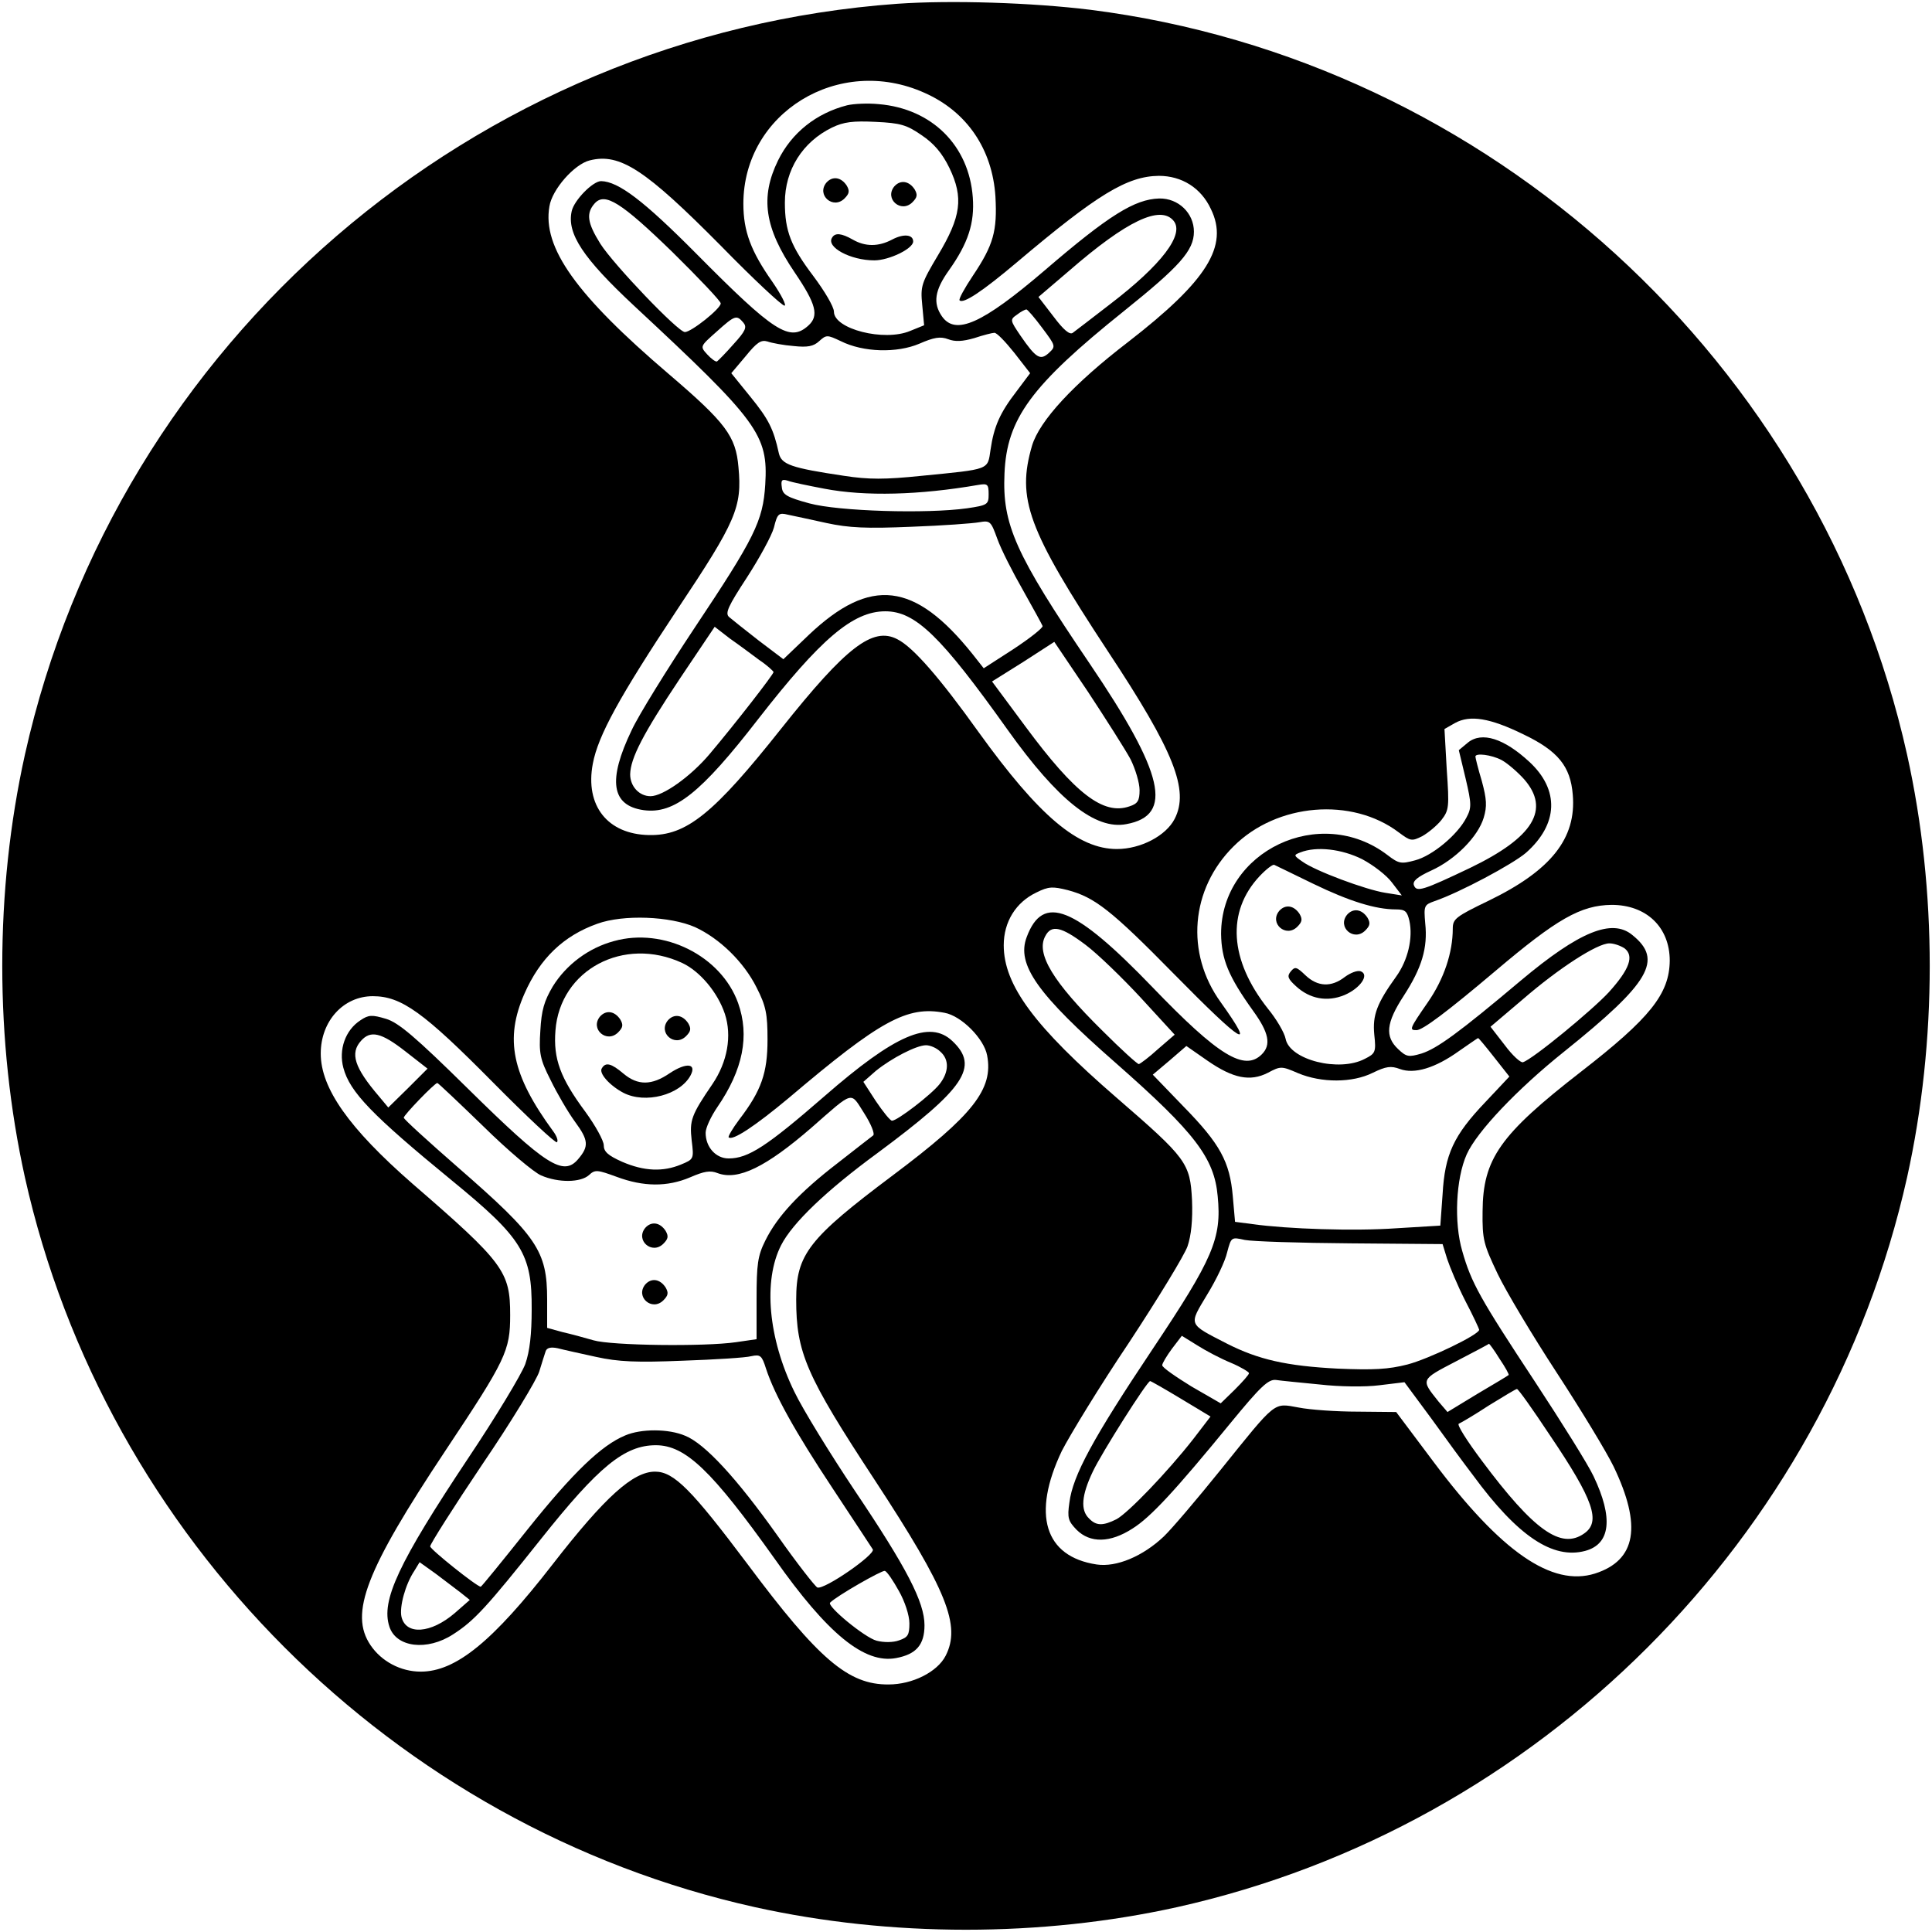 <?xml version="1.0" standalone="no"?>
<!DOCTYPE svg PUBLIC "-//W3C//DTD SVG 20010904//EN"
 "http://www.w3.org/TR/2001/REC-SVG-20010904/DTD/svg10.dtd">
<svg version="1.0" xmlns="http://www.w3.org/2000/svg"
 width="512pt" height="512pt" viewBox="0 0 512 512"
 preserveAspectRatio="xMidYMid meet">
<g transform="translate(0,512) scale(0.1,-0.1)"
fill="#000000" stroke="none">
<path d="M2378 5110 c-1122 -81 -2068 -895 -2312 -1990 -80 -361 -80 -758 0
-1120 213 -956 977 -1721 1934 -1934 361 -80 759 -80 1120 0 958 214 1720 976
1934 1934 80 361 80 759 0 1120 -232 1041 -1108 1840 -2164 1974 -154 19 -369
26 -512 16z m72 -236 c113 -50 180 -150 188 -275 5 -91 -5 -128 -60 -210 -22
-33 -38 -62 -35 -65 10 -10 62 25 152 101 213 180 292 228 376 229 61 0 112
-32 138 -88 48 -98 -10 -190 -219 -352 -146 -112 -235 -209 -255 -275 -41
-141 -12 -221 201 -545 176 -266 216 -368 177 -444 -23 -45 -90 -80 -153 -80
-103 0 -206 87 -366 309 -103 144 -174 226 -216 247 -65 34 -136 -21 -307
-236 -180 -227 -252 -285 -351 -283 -110 2 -170 78 -149 189 14 75 71 178 224
409 156 234 172 271 162 377 -7 82 -33 117 -185 247 -245 209 -335 335 -316
444 7 45 66 112 107 122 80 20 147 -24 348 -227 85 -87 161 -158 168 -158 6 0
-8 28 -32 63 -57 81 -77 134 -77 207 0 241 253 396 480 294z m1587 -1700 c92
-44 125 -85 131 -160 10 -116 -58 -201 -223 -281 -87 -42 -95 -48 -95 -74 0
-63 -23 -133 -66 -195 -49 -71 -50 -74 -30 -74 16 0 79 47 208 156 164 139
227 175 309 176 92 0 154 -59 154 -148 -1 -88 -52 -152 -235 -294 -215 -167
-260 -231 -261 -370 -1 -76 3 -88 40 -166 22 -46 92 -163 156 -261 64 -98 132
-210 151 -249 76 -158 60 -249 -49 -284 -114 -36 -249 57 -428 296 l-99 132
-102 1 c-57 0 -127 5 -157 11 -67 12 -57 20 -206 -165 -62 -77 -130 -157 -151
-177 -55 -52 -125 -82 -178 -74 -138 21 -172 133 -92 301 21 41 100 171 178
287 77 117 147 232 155 255 10 29 14 71 12 122 -5 99 -14 111 -200 272 -217
188 -299 298 -299 404 0 62 32 114 87 140 32 16 43 16 83 6 71 -19 115 -53
281 -222 184 -187 219 -208 124 -75 -94 130 -80 300 34 413 115 115 314 131
438 37 31 -23 34 -24 62 -10 16 9 39 28 51 43 20 26 21 34 14 134 l-6 107 28
16 c40 22 93 13 181 -30z m-2195 -511 c65 -30 129 -92 163 -160 25 -49 29 -70
29 -138 0 -88 -16 -135 -75 -212 -18 -24 -30 -45 -28 -47 10 -10 69 29 159
104 243 206 314 245 413 226 45 -8 105 -69 113 -113 17 -89 -37 -158 -249
-317 -224 -168 -257 -210 -257 -330 0 -140 26 -201 208 -478 192 -293 229
-386 188 -466 -22 -43 -88 -76 -151 -76 -107 -1 -186 67 -374 319 -148 197
-195 245 -245 245 -58 0 -132 -66 -271 -245 -159 -205 -257 -285 -350 -285
-53 0 -104 27 -133 70 -57 84 -12 199 198 515 161 242 172 265 172 360 0 115
-16 138 -260 349 -167 146 -242 252 -242 344 0 86 60 152 138 152 76 0 135
-43 318 -228 90 -91 167 -163 170 -159 4 4 -1 17 -10 29 -110 150 -129 245
-76 365 41 93 103 153 193 185 69 25 193 20 259 -9z"/>
<path d="M2245 4841 c-82 -21 -147 -73 -183 -146 -48 -98 -36 -179 44 -297 57
-84 65 -115 36 -141 -49 -44 -90 -18 -297 191 -139 140 -206 191 -252 192 -22
0 -72 -51 -78 -80 -13 -59 30 -124 165 -250 330 -307 356 -342 348 -474 -6
-97 -28 -141 -188 -381 -73 -110 -148 -231 -166 -270 -64 -133 -54 -200 32
-212 81 -11 152 46 303 241 165 212 251 286 337 286 80 0 147 -65 325 -315
132 -185 232 -265 314 -249 126 23 100 134 -97 425 -198 292 -232 369 -226
504 6 145 70 233 317 431 147 118 185 160 185 210 0 49 -41 89 -92 88 -65 -2
-133 -44 -304 -191 -165 -141 -236 -173 -272 -121 -24 35 -19 69 19 122 51 72
68 125 63 193 -10 137 -108 235 -249 247 -30 3 -67 1 -84 -3z m197 -79 c33
-22 55 -48 74 -87 38 -79 31 -129 -30 -231 -44 -74 -47 -82 -42 -132 l5 -54
-37 -15 c-69 -29 -202 5 -202 51 0 13 -25 55 -55 95 -59 78 -75 119 -75 194 0
87 47 161 125 199 31 15 56 18 116 15 65 -3 82 -8 121 -35z m-660 -310 c70
-69 128 -130 128 -136 0 -14 -78 -76 -95 -76 -18 0 -189 179 -224 234 -35 56
-38 81 -15 107 27 30 70 3 206 -129z m1328 83 c30 -36 -32 -117 -168 -221 -48
-37 -92 -71 -99 -76 -8 -6 -24 7 -51 43 l-40 52 82 70 c152 132 241 174 276
132z m-348 -284 c36 -48 36 -49 18 -66 -23 -21 -34 -15 -76 46 -27 40 -28 42
-9 55 10 8 22 14 25 14 3 0 22 -22 42 -49z m-792 14 c10 -12 6 -22 -26 -57
-21 -24 -41 -44 -44 -46 -4 -1 -15 7 -26 19 -19 21 -19 21 25 60 49 44 53 45
71 24z m718 -80 l42 -54 -36 -48 c-44 -57 -60 -93 -69 -155 -8 -54 0 -51 -183
-69 -97 -10 -140 -10 -205 0 -141 21 -166 30 -173 60 -14 64 -27 90 -75 149
l-51 63 38 45 c30 37 41 44 58 39 11 -4 43 -10 69 -12 37 -4 53 -1 68 13 19
17 21 17 57 0 60 -30 149 -32 208 -7 39 17 56 20 77 12 18 -7 38 -6 69 3 24 8
48 14 53 14 6 1 29 -23 53 -53z m-504 -360 c109 -21 253 -17 409 10 24 4 27 2
27 -25 0 -27 -3 -29 -57 -37 -107 -15 -341 -8 -418 13 -59 16 -71 23 -73 42
-3 20 0 23 16 18 10 -4 54 -13 96 -21z m6 -91 c60 -13 106 -15 225 -10 83 3
164 9 180 12 29 5 31 3 48 -44 10 -28 41 -89 68 -136 27 -48 50 -90 52 -95 1
-5 -33 -32 -77 -61 l-79 -51 -30 38 c-153 191 -270 205 -433 51 l-68 -65 -66
50 c-36 28 -71 56 -78 62 -11 10 -2 29 47 104 33 51 66 111 72 133 9 37 13 40
37 34 15 -3 61 -13 102 -22z m-178 -363 c21 -14 37 -29 38 -32 0 -6 -100 -135
-170 -218 -50 -59 -123 -111 -156 -111 -30 0 -54 26 -54 58 1 43 34 107 132
254 l92 137 40 -31 c23 -16 58 -42 78 -57z m984 -263 c13 -26 24 -63 24 -82 0
-28 -5 -36 -27 -43 -69 -24 -144 34 -275 211 l-89 120 83 52 82 53 89 -132
c48 -73 99 -153 113 -179z"/>
<path d="M2190 4636 c-27 -33 18 -72 48 -42 13 13 14 20 6 34 -15 23 -38 26
-54 8z"/>
<path d="M2370 4626 c-27 -33 18 -72 48 -42 13 13 14 20 6 34 -15 23 -38 26
-54 8z"/>
<path d="M2205 4490 c-16 -25 49 -60 112 -60 39 0 103 31 103 50 0 19 -26 21
-56 5 -36 -19 -71 -19 -104 0 -30 17 -47 19 -55 5z"/>
<path d="M3890 3152 l-24 -20 18 -75 c16 -68 16 -78 2 -104 -23 -45 -90 -101
-136 -113 -37 -10 -43 -9 -73 14 -178 136 -441 11 -441 -209 1 -67 19 -112 85
-204 42 -58 48 -90 23 -115 -46 -46 -115 -4 -290 178 -207 215 -290 248 -333
133 -28 -73 28 -152 237 -335 209 -184 260 -251 269 -352 11 -112 -12 -165
-173 -406 -157 -235 -211 -334 -220 -406 -6 -41 -3 -49 19 -72 36 -36 89 -35
148 3 48 30 112 99 261 281 78 95 99 115 119 113 13 -2 65 -7 116 -12 52 -6
121 -7 159 -2 l66 8 71 -96 c38 -53 88 -121 111 -151 118 -161 211 -223 297
-200 67 18 75 87 22 198 -14 30 -84 142 -155 250 -145 220 -169 262 -193 347
-22 75 -17 191 12 256 27 60 133 172 258 272 228 183 263 243 181 309 -54 45
-141 9 -295 -120 -165 -139 -223 -181 -264 -194 -34 -10 -40 -9 -62 12 -35 33
-32 69 15 141 48 74 64 127 57 192 -4 47 -3 49 25 59 67 23 207 98 242 128 86
76 89 167 9 241 -67 62 -126 81 -163 51z m89 -46 c15 -8 42 -31 60 -51 70 -80
25 -154 -143 -235 -126 -60 -142 -65 -149 -46 -4 11 9 22 46 39 64 29 124 90
139 140 9 30 8 49 -5 97 -10 33 -17 62 -17 65 0 10 42 5 69 -9z m-369 -263
c30 -16 65 -43 79 -62 l26 -34 -44 7 c-51 8 -186 58 -220 83 -23 16 -23 17 -5
24 43 17 110 9 164 -18z m-130 -65 c97 -47 166 -68 219 -68 25 0 30 -5 36 -30
10 -46 -4 -105 -35 -148 -51 -71 -63 -102 -58 -154 5 -46 3 -50 -25 -64 -68
-36 -199 -3 -210 53 -3 16 -24 52 -47 80 -102 129 -110 257 -22 351 18 19 35
32 39 30 5 -2 51 -25 103 -50z m-603 -162 c32 -24 98 -88 147 -141 l89 -97
-44 -38 c-24 -22 -47 -39 -51 -40 -4 0 -47 39 -96 88 -132 130 -177 205 -152
251 16 31 42 26 107 -23z m1428 -9 c26 -20 14 -55 -41 -116 -43 -47 -202 -178
-228 -186 -6 -2 -28 18 -48 45 l-38 49 86 73 c96 83 197 148 229 148 12 0 29
-6 40 -13z m-346 -288 l41 -52 -63 -67 c-85 -89 -108 -139 -114 -245 l-6 -83
-116 -7 c-113 -8 -289 -2 -382 11 l-46 6 -6 68 c-8 91 -33 138 -131 238 l-81
84 45 38 44 38 56 -39 c68 -47 113 -56 160 -32 34 18 36 18 80 -1 62 -26 144
-26 198 1 35 17 48 19 72 10 38 -14 93 2 157 48 26 18 49 34 50 34 1 1 20 -22
42 -50z m-380 -494 l244 -2 12 -39 c7 -21 28 -72 48 -111 21 -40 37 -75 37
-77 0 -13 -133 -77 -190 -92 -51 -13 -90 -15 -185 -11 -136 7 -210 24 -293 66
-105 54 -102 48 -53 130 24 39 48 89 53 112 11 41 11 41 47 33 20 -4 146 -8
280 -9z m-316 -317 c26 -11 47 -24 47 -27 0 -4 -17 -23 -38 -44 l-37 -36 -78
45 c-42 26 -77 50 -77 56 0 5 12 25 26 44 l26 34 42 -26 c22 -14 62 -35 89
-46z m711 11 c15 -22 26 -42 24 -43 -2 -2 -39 -24 -83 -50 l-79 -48 -24 28
c-47 59 -48 57 46 106 48 25 88 46 88 47 1 0 14 -17 28 -40z m-844 -106 l78
-47 -46 -60 c-69 -88 -172 -195 -203 -212 -36 -18 -54 -18 -73 2 -23 22 -20
61 10 124 23 49 144 240 152 240 2 0 39 -21 82 -47z m977 -96 c117 -173 136
-230 91 -261 -61 -43 -133 8 -271 193 -39 52 -67 96 -61 98 5 2 41 23 79 48
39 24 72 44 75 44 3 1 42 -54 87 -122z"/>
<path d="M3390 2706 c-27 -33 18 -72 48 -42 13 13 14 20 6 34 -15 23 -38 26
-54 8z"/>
<path d="M3570 2696 c-27 -33 18 -72 48 -42 13 13 14 20 6 34 -15 23 -38 26
-54 8z"/>
<path d="M3421 2546 c-11 -13 -8 -20 14 -40 36 -33 82 -42 128 -23 42 18 67
54 43 63 -9 3 -27 -4 -42 -15 -36 -28 -72 -26 -104 4 -24 23 -28 24 -39 11z"/>
<path d="M1627 2626 c-67 -18 -126 -62 -162 -120 -23 -39 -30 -63 -33 -117 -4
-60 -1 -76 27 -131 17 -35 46 -85 65 -111 36 -49 37 -65 8 -99 -39 -46 -85
-17 -292 187 -140 138 -184 175 -217 185 -37 11 -46 11 -68 -4 -40 -26 -58
-78 -45 -126 17 -64 76 -125 287 -298 187 -153 213 -195 212 -342 0 -65 -5
-111 -17 -145 -10 -27 -78 -140 -151 -249 -185 -278 -232 -378 -209 -447 18
-55 100 -65 169 -20 56 36 89 72 233 253 152 191 221 248 304 248 79 0 149
-68 315 -301 140 -199 238 -279 322 -263 53 10 75 35 75 87 0 61 -47 152 -185
357 -64 96 -137 214 -160 262 -69 141 -83 294 -35 388 30 59 120 145 255 244
232 172 271 229 199 297 -60 57 -152 17 -339 -146 -153 -133 -202 -165 -254
-165 -34 0 -61 30 -61 68 0 13 14 43 31 68 68 99 86 189 55 276 -45 125 -197
201 -329 164z m181 -58 c47 -22 94 -78 113 -135 19 -58 7 -127 -33 -186 -56
-82 -61 -96 -55 -149 6 -49 6 -50 -28 -64 -48 -20 -98 -18 -156 7 -38 17 -49
27 -49 44 0 12 -22 52 -49 89 -66 89 -85 140 -79 215 12 161 181 251 336 179z
m-734 -234 l59 -46 -52 -52 -52 -51 -25 30 c-65 76 -77 114 -47 147 25 28 53
22 117 -28z m1418 -1 c24 -21 23 -54 -2 -86 -22 -28 -112 -97 -126 -97 -5 0
-24 24 -43 52 l-33 51 33 29 c42 34 108 68 133 68 11 0 28 -7 38 -17z m-1211
-198 c65 -64 134 -122 153 -130 46 -20 105 -19 127 1 16 15 22 14 74 -5 70
-26 133 -27 194 -1 37 16 53 19 73 11 54 -20 128 16 249 121 113 99 102 96
139 38 18 -28 29 -55 24 -59 -5 -4 -48 -37 -95 -74 -100 -77 -159 -140 -191
-205 -20 -40 -23 -63 -23 -154 l0 -107 -55 -8 c-83 -12 -329 -9 -377 5 -24 7
-61 17 -83 22 l-40 11 0 75 c0 129 -26 167 -236 350 -79 69 -144 128 -144 132
0 7 82 92 89 92 2 0 57 -52 122 -115z m299 -611 c59 -13 107 -15 230 -10 85 3
167 8 181 12 24 5 28 2 39 -33 23 -70 77 -167 177 -318 55 -83 102 -155 106
-161 8 -13 -129 -108 -147 -101 -6 3 -54 64 -106 138 -108 152 -192 243 -244
264 -44 19 -117 19 -159 1 -63 -26 -138 -98 -258 -248 -67 -84 -123 -153 -125
-153 -10 0 -134 99 -134 107 0 6 62 104 138 217 77 113 144 224 151 246 7 22
14 46 17 54 3 9 13 12 32 8 15 -4 61 -14 102 -23z m-360 -624 l25 -20 -40 -35
c-63 -54 -129 -59 -141 -10 -6 26 10 86 34 122 l14 23 42 -30 c22 -17 52 -39
66 -50z m1162 4 c16 -28 28 -65 28 -86 0 -31 -4 -37 -27 -45 -16 -6 -41 -6
-60 -1 -31 8 -133 92 -123 101 18 18 137 86 145 84 6 -2 22 -26 37 -53z"/>
<path d="M1590 2426 c-27 -33 18 -72 48 -42 13 13 14 20 6 34 -15 23 -38 26
-54 8z"/>
<path d="M1770 2416 c-27 -33 18 -72 48 -42 13 13 14 20 6 34 -15 23 -38 26
-54 8z"/>
<path d="M1595 2289 c-9 -13 21 -46 57 -65 58 -30 150 -6 178 46 17 32 -11 35
-55 6 -48 -33 -85 -33 -123 -1 -32 27 -47 31 -57 14z"/>
<path d="M1710 1866 c-27 -33 18 -72 48 -42 13 13 14 20 6 34 -15 23 -38 26
-54 8z"/>
<path d="M1710 1716 c-27 -33 18 -72 48 -42 13 13 14 20 6 34 -15 23 -38 26
-54 8z"/>
</g>
</svg>
